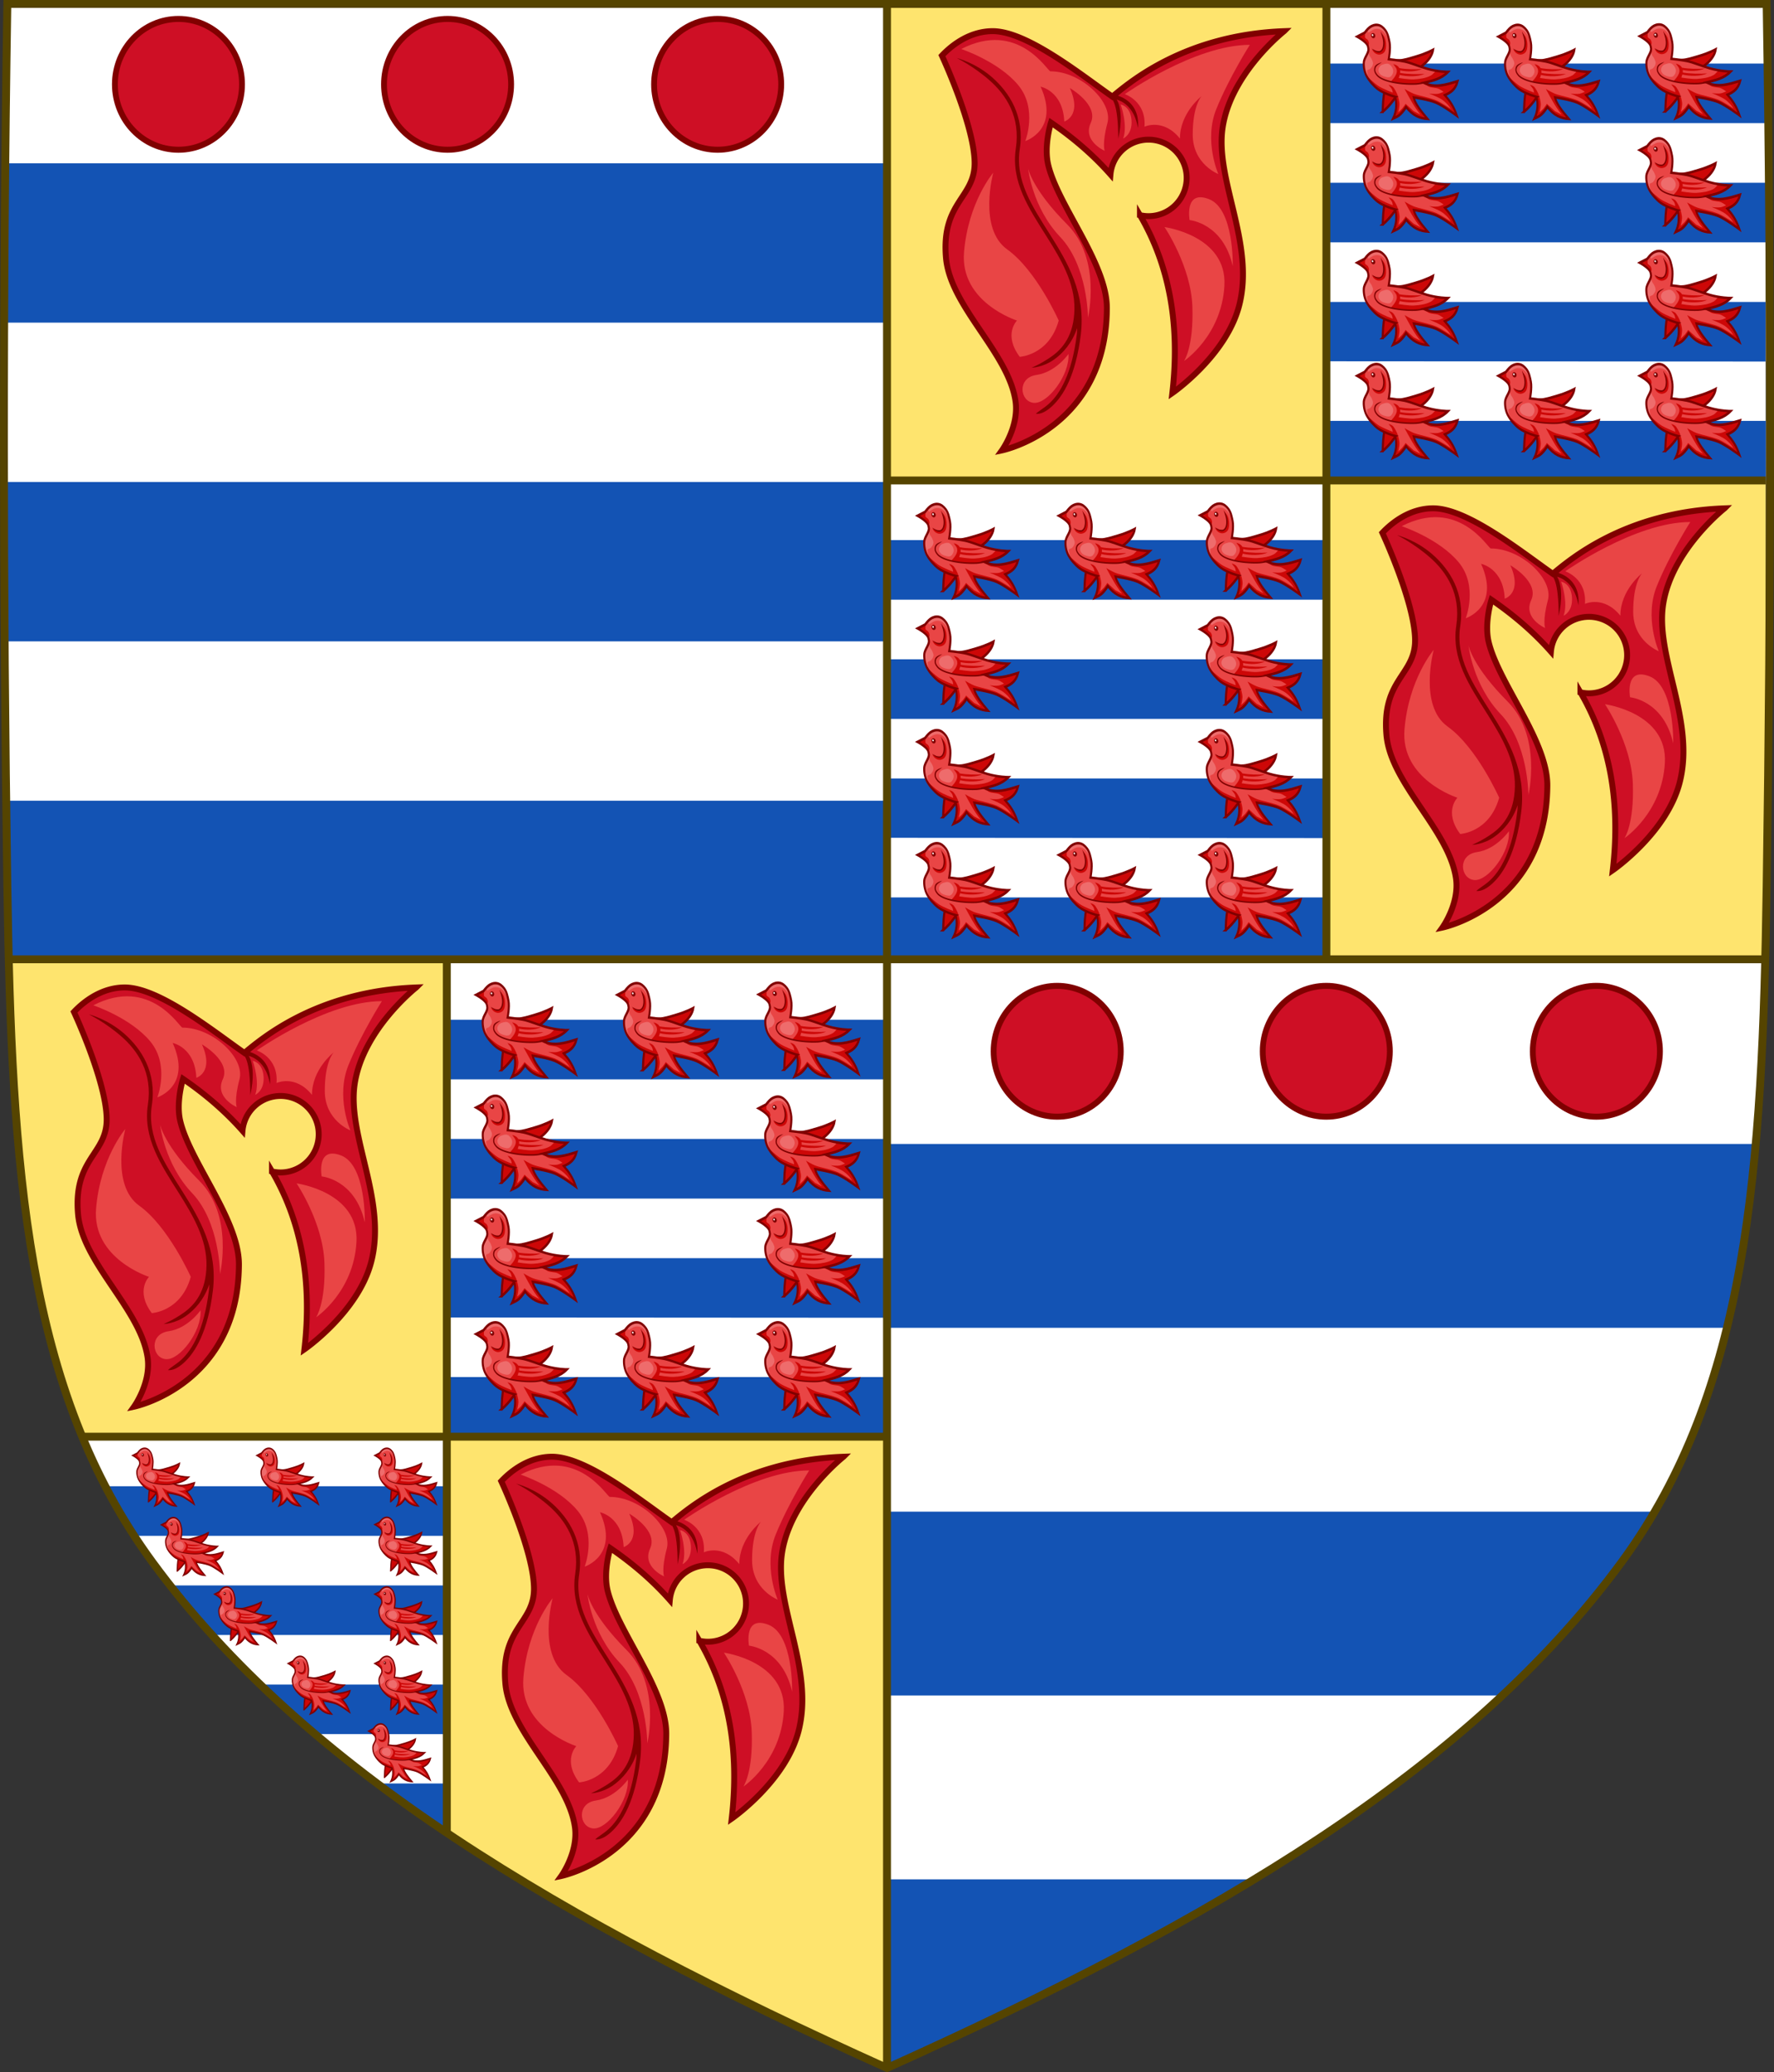 <svg height="525.5" width="450" xmlns="http://www.w3.org/2000/svg" xmlns:xlink="http://www.w3.org/1999/xlink"><rect width="100%" height="100%" fill="#333333" stroke="none"/><path d="m225 1-.237 242.463-222.903-.182 0-242.281z" fill="#fff"/><path d="m1.861 41.41v40.41h223.061l.039-40.41zm0 80.822v40.41h222.98l.039-40.41zm0 80.82v40.229l222.902.182.039-40.41z" fill="#1353b4"/><g fill="#ce0f25" stroke="#800000" stroke-linecap="round" stroke-linejoin="round" stroke-width=".849" transform="matrix(1.743 0 0 1.793 -908.158 -335.515)"><circle cx="547.003" cy="199.053" r="9.25"/><circle cx="586.166" cy="199.053" r="9.25"/><circle cx="625.472" cy="199.053" r="9.25"/></g><path d="m336.457 121.837h-111.456v120.837h111.456z" fill="#fff"/><path d="m447.912 1h-111.456l0 120.837h111.456z" fill="#fff"/><path d="m447.913 121.837h-111.456v120.837h111.456zm-111.457-120.837h-111.456l0 120.837h111.456z" fill="#fee46e"/><path d="m224.763 243.463v120.839h-111.457v-120.839z" fill="#fff"/><path d="m113.342 364.316.127 100.528c-30.558-20.469-55.785-42.812-74.79-68.695-7.315-9.962-13.141-20.565-17.806-31.833z" fill="#fff"/><path d="m113.306 243.463v120.839h-92.469c-14.002-33.821-17.446-73.749-18.629-120.839zm0 120.839h111.457l.201 160.087c-42.302-19.06-79.792-38.298-111.531-59.559z" fill="#fee46e"/><g fill="#ce0f25" stroke-width="1.001" transform="translate(487.06 -2.666)"><g id="a" fill="#f4f4f4" stroke-width="2.25" transform="matrix(.666 0 0 .667 -367.05 -342.365)"><path d="m308.908 529.135s-20.09 15.781-23.372 36.312c-3.211 20.089 12.393 44.337 6.231 68.041-4.974 19.135-25.449 33.235-25.449 33.235 3.057-26.379-1.294-48.797-12.335-67.641a14.542 14.542 0 0 0 3.25.385 14.542 14.542 0 0 0 14.541-14.543 14.542 14.542 0 0 0 -14.541-14.541 14.542 14.542 0 0 0 -14.48 13.239c-6.374-7.206-13.944-13.776-22.657-19.731 0 0-2.795 8.865-1.04 16.099 3.793 15.637 22.437 37.56 22.335 54.535-.276 45.816-39.989 54.011-39.989 54.011s6.569-9.106 5.193-18.697c-2.641-18.409-24.883-36.002-26.488-54.53-1.85-21.358 11.144-22.726 10.905-36.357-.251-14.345-12.464-40.511-12.464-40.511 3.915-4.161 10.796-9.351 19.449-9.308 13.225.067 34.352 17.196 45.471 24.888 6.57-5.429 27.683-23.498 65.441-24.888z" fill="#ce0f25" stroke="#800000" stroke-width="2.25"/><path d="m221.306 653.959c3.334-2.371 6.804-6.195 8.781-11.969-.051.753-.031 1.477-.125 2.25-1.86 15.256-6.476 22.743-10.531 26.438-2.028 1.847-3.938 2.768-5.078 3.938 1.789.209 3.887-.816 6.078-2.812 4.382-3.993 9.142-11.881 11.031-27.375 1.907-15.634-4.992-27.299-11.75-38s-13.326-20.416-11.5-32.469c1.917-12.653-4.07-21.584-10.469-27.219s-13.531-7.391-13.531-7.391 6.368 3.088 12.531 8.516 11.802 13.747 9.969 25.844c-1.924 12.697 5.008 22.857 11.75 33.531 5.45 8.628 10.741 17.639 10.571 27.59-.17 9.951-4.515 15.003-8.602 17.91s-7.719 4.344-7.719 4.344 4.244-.032 8.594-3.125zm24.562-97.219c-.243-.758-.494-1.12-.75-1.594.773.243 1.679.568 2.656 1.219 2.225 1.483 4.507 4.207 5.438 9.594.556-5.864-2.037-9.14-4.594-10.844s-5.094-1.906-5.094-1.906l-2.75-.219 2.25 1.594s.127.049.406.438c.279.389.646 1.051 1 2.156.707 2.21 1.273 6.136 1.281 12.906 1.508-6.73.949-10.866.156-13.344z" fill="#800000" stroke-width="2.25"/><path d="m461.21 679.457s14.319 4.773 21.744 13.789 2.652 21.213 2.652 21.213 13.258-4.243 5.834-20.683c0 0 8.485 1.591 9.016 13.258 0 0 6.894-2.121 2.121-12.728 0 0 11.137 6.364 7.955 13.258s5.303 10.607 5.303 10.607-1.061-2.652 1.061-10.607-10.076-19.622-21.744-19.622c-1.061 0-12.198-19.622-33.941-8.485zm60.727 21.108s2.812 7.875.938 12.938c0 0 3.562-1.5 3.188-6.938s-4.125-6-4.125-6zm9.062 8.438c.75-9.75-7.5-12.375-7.5-12.375s26.625-18.75 47.625-18.75c0 0-7.875 12.375-12.75 24.375s.75 24.75.75 24.75-9.75-3.75-9.75-15 3.375-14.625 3.375-14.625-8.25 6.375-8.25 16.125c-6.375-7.875-13.5-4.5-13.5-4.5zm-44.334 15.886s1.591 14.849 12.198 25.986c10.607 11.137 10.607 30.759 10.607 30.759s5.303-22.274-7.955-35.532-14.849-21.213-14.849-21.213zm15.38 70.534s-4.773 6.894-12.198 7.955-6.364 10.076-1.061 10.607 13.789-10.607 13.258-18.562zm-18.562 1.061s11.137-.53 14.849-13.789c0 0-8.485-19.092-19.622-27.047-11.137-7.955-5.303-29.168-5.303-29.168s-9.546 11.137-11.137 30.229c-1.591 19.092 20.153 25.986 20.153 25.986s-5.303 5.303 1.061 13.789zm55.154-49.321s10.076 14.849 10.607 30.229-3.182 20.683-3.182 20.683 14.319-9.546 15.38-28.638c1.061-19.092-22.804-22.274-22.804-22.274zm9.546-2.652s12.728 1.061 16.44 17.501c0 0 .53-21.744-9.016-25.456s-7.425 7.955-7.425 7.955z" fill="#e94545" stroke-width="2.25" transform="translate(-275.288 -143.541)"/></g><use height="100%" transform="translate(111.728 121)" width="100%" xlink:href="#a"/><use height="100%" transform="translate(-220.166 242.5)" width="100%" xlink:href="#a"/><use height="100%" transform="translate(-111.773 361.5)" width="100%" xlink:href="#a"/></g><path d="m447.428 242.913c-1.546 63.223-6.687 113.172-36.106 153.237-38.745 52.765-103.292 90.843-186.322 128.254l.876-281.49z" fill="#fff"/><path d="m225.73 290.084-.146 46.621h212.352c3.508-14.529 5.716-30.044 7.145-46.621zm-.291 93.244-.145 46.619h155.748c11.359-10.621 21.49-21.827 30.279-33.797 3.057-4.163 5.837-8.442 8.393-12.822zm-.291 93.24-.145 46.412 3.121.004c33.158-15.032 63.32-30.203 90.012-46.416z" fill="#1353b4"/><g fill="#ce0f25" stroke="#800000" stroke-linecap="round" stroke-linejoin="round" stroke-width=".849" transform="matrix(1.743 0 0 1.793 -685.255 -90.32)"><circle cx="547.003" cy="199.053" r="9.25"/><circle cx="586.166" cy="199.053" r="9.25"/><circle cx="625.472" cy="199.053" r="9.25"/></g><path d="m225 227.562v15.113h111.456l.02-15.113zm0-30.158v15.045l111.377.068.02-15.113zm0-30.226v15.113h111.416l.02-15.113zm0-30.227v15.113h111.456l.02-15.113z" fill="#1353b4"/><path d="m336.457 106.724v15.113h111.456l.02-15.113zm0-30.158v15.045l111.377.068.02-15.113zm0-30.226v15.113h111.416l.02-15.113zm0-30.227v15.113h111.456l.02-15.113z" fill="#1353b4"/><path d="m113.342 349.203v15.113h111.456l.02-15.113zm0-30.158v15.045l111.377.068.02-15.113zm0-30.226v15.113h111.416l.02-15.113zm0-30.227v15.113h111.456l.02-15.113z" fill="#1353b4"/><path d="m26.723 376.887c2.233 4.296 4.68 8.483 7.344 12.572h79.307l-.016-12.572zm16.447 25.145c3.371 4.283 6.911 8.474 10.629 12.57h59.604l.002-1.111-.016-11.459zm22.869 25.143c4.445 4.276 9.089 8.457 13.926 12.551l33.406.02.016-12.57zm29.67 25.084c5.693 4.271 11.597 8.456 17.727 12.562l.018-12.461v-.102z" fill="#1353b4"/><path d="m113.343 243.479v221.281m111.456-100.443h-203.508" fill="none" stroke="#540" stroke-width="2"/><path d="m336.457.457v242.218m111.456-120.837h-222.912" fill="none" stroke="#540" stroke-width="2"/><g id="b" transform="matrix(1.024 0 0 1.024 -9.979 -2.063)"><g id="c" stroke-width="2.254" transform="matrix(.282 -.075 .095 .355 304.259 236.237)"><path d="m607.139 286.345c9.044-3.464 12.761-6.929 18.606-10.393l1.844-9.89c18.683.207 30.929-4.954 34.531-11.399 0 0-6.416 1.276-15.081 1.436-5.618.103-11.361.407-15.091-.421-6.71-1.491-21.121-.847-21.121-.847l2.85 17.601c-3.454 5.275-4.775 9.484-6.537 13.913z" fill="#cd0707" stroke="#800000" stroke-width="1.691" transform="translate(-265.268 -795.882)"/><g stroke-width="2.254" transform="translate(53.057 -8.762)"><path d="m302.427-508.375s-8.771-4.062-12.701-8.12c-2.599-2.684-5.24-6.813-6.246-10.411-.825-2.948-.554-6.336.625-9.161 1.495-3.585 6.663-5.368 6.663-8.953 0 0 .531-1.008 0-2.29-1.24-2.992-6.455-6.871-6.455-6.871l7.079-1.249s3.169-2.017 5.414-2.707c2.322-.713 5.007-.836 7.287 0 2.22.813 3.694 2.486 4.789 4.581 1.357 2.595 1.098 5.829.833 8.745-.391 4.31-4.372 10.827-4.372 10.827s7.693 2.342 12.285 4.164c4.969 1.972 10.152 5.341 16.774 8.518 8.603 4.127 16.748 5.849 16.748 5.849-7.094 3.413-14.639 3.059-22.279 2.915 8.538 5.615 18.22 5.047 28.109 4.789-3.456 4.862-7.87 6.25-13.534 6.871 2.959 4.784 4.845 8.917 5.414 15.616 0 0-9.013-8.962-14.367-12.285-5.258-3.263-17.073-7.287-17.073-7.287-.243 4.427 3.091 10.387 6.663 16.449-6.21-1.633-11.548-4.837-14.991-11.452-6.908 4.903-9.256 4.611-13.117 5.205 3.959-3.698 6.3-8.368 6.455-13.742z" fill="#e94545" stroke-width="2.254"/><path d="m43.934 20.469-3.303.635-4.699.51 6.479 6.604.762 2.795s1.151-.958 1.523-1.777c.367-.81.292-1.828 0-2.668-.426-1.224-2.325-1.927-1.904-3.049zm14.354 2.414-.381.381s.197.296.453.693zm.072 1.074.309 4.514-.889 4.701-2.033 2.666-2.668.891-2.793-.51-4.193-2.539s.616 2.07 1.398 2.922c1.077 1.172 2.611 2.097 4.191 2.285 1.785.213 3.761-.075 5.207-1.143 1.408-1.039 2.235-2.787 2.795-4.445.599-1.772.865-3.754.508-5.59-.223-1.145-1.233-2.823-1.832-3.752zm3.18 24.223s1.256 2.233 1.686 3.631c.241.785-.12 2.136-.52 2.854-1.683 3.017-7.779 5.574-7.779 5.574l2.723.908 7.521 2.594 7.391 2.205 11.75 1.305c.01.012 2.115 2.542 3.164 3.355 2.414 1.871 6.257 2.087 8.818 3.752 1.15.747 3.564 3.002 3.564 3.002s-3.376.473-5.066.375c-3.306-.192-8.254-1.877-8.254-1.877s6.005 3.444 9.191 6.004c1.83 1.47 3.373 3.31 4.691 5.252.785 1.157 1.875 3.752 1.875 3.752s-6.833-6.165-10.693-8.629c-3.701-2.362-11.816-5.814-11.816-5.814s-4.869-2.033-7.129-3.377c-2.462-1.464-6.941-5.066-6.941-5.066 2.239 7.066 3.941 14.133 8.066 21.199l-5.252-3.752-5.441-6.754s-2.553 1.869-3.938 2.627c-1.498.821-4.691 2.062-4.691 2.062s2.366-3.434 3.002-5.252c.847-2.423.562-6.191.562-6.191.105-2.154-1.267-6.505-2.438-7.879-.926-1.088-3.189-2.062-3.189-2.062s1.545 2.594 1.875 3.564c.302.888 0 2.814 0 2.814s-7.73-4.414-11.066-7.316c-3.166-2.754-8.33-9.439-8.33-9.439 1.096 3.918 3.973 8.413 6.803 11.336 4.28 4.42 13.83 8.844 13.83 8.844-.168 5.853-2.718 10.938-7.029 14.965 4.205-.648 6.762-.328 14.285-5.668 3.75 7.203 9.563 10.692 16.326 12.471-3.89-6.601-7.521-13.091-7.256-17.912 0 0 12.868 4.382 18.594 7.936 5.83 3.618 15.645 13.377 15.645 13.377-.619-7.295-2.673-11.796-5.895-17.006 6.167-.676 10.974-2.188 14.738-7.482-10.765.28-21.304.898-30.6-5.209l1.082.121 10.373-.131 8.687-1.426 3.76-1.686-10.373-3.111s-3.327 1.958-5.186 2.334c-5.297 1.071-10.868.439-16.209-.389-4.582-.71-13.357-3.891-13.357-3.891s.809-.86 1.607-1.977c6.271 2.728 16.073 4.864 22.512 3.922-6.074-.824-15.582-3.006-21.65-5.264.146-.275.278-.554.385-.832.117-.306.185-.638.217-.979 5.999 2.448 13.871 4.012 19.969 3.119-6.085-.826-14.228-2.663-20.15-4.889-.172-.573-.445-1.108-.812-1.531-1.433-1.652-3.631-2.463-3.631-2.463z" fill="#cd0707" stroke-width="2.254" transform="matrix(.918 0 0 .918 251.455 -574.288)"/><path d="m50.412 22.309a1.901 1.901 0 0 0 -1.902 1.9 1.901 1.901 0 0 0 1.902 1.9 1.901 1.901 0 0 0 1.9-1.9 1.901 1.901 0 0 0 -1.9-1.9zm7.619.672c.001 2.973 1.048 7.592-2.246 11.707-1.153 1.201-2.617 2.013-4.051 1.564 0 0-1.525-.345-2.217-.693-1.265-.638-3.432-2.506-3.432-2.506 1.681 2.655 3.598 3.998 5.479 4.289 1.881.291 3.668-.515 5.004-1.906 2.673-2.783 3.798-7.943 1.463-12.455zm-6.297 21.779s-1.444-.016-3.096.205c-1.651.222-3.575.644-4.561 1.906-.843 1.079-1.211 2.104-1.191 3.131.02 1.027.408 1.99.953 3.027 1.155 2.199 3.855 4.173 7.352 5.99 3.496 1.817 7.822 3.464 12.25 4.832 4.428 1.368 8.964 2.464 12.898 3.166 2.001.357 3.582.477 5.18.609 1.545.128 3.122.274 4.145.172l-.102-1.055c-.938.093-2.504-.069-4.072-.215-1.523-.142-3.031-.26-4.945-.602-3.885-.693-8.413-1.777-12.797-3.131-4.384-1.354-8.638-2.992-12.047-4.764s-5.93-3.715-6.875-5.514c-.513-.976-.835-1.793-.85-2.553-.015-.759.25-1.506.986-2.449.592-.758 1.878-1.351 3.383-1.783z" fill="#800000" stroke-width="2.254" transform="matrix(.918 0 0 .918 251.455 -574.288)"/><path d="m54.223 16.658-4.574.635-3.174 1.398.508 2.539s4.02-1.243 6.096-1.27c1.893-.024 3.712.424 5.336 1.398 1.111.667 1.993 1.558 2.666 2.666 1.181 1.944 2.795 6.225 2.795 6.225l-.254-5.844-3.303-5.334zm-11.686 17.402-6.352 5.971-1.779 4.318v4.572l1.145 4.953.889-5.588c.2-1.257 2.586-.536 3.811-1.271 1.468-.882 2.555-1.379 3.303-2.92.453-.934.148-2.021 0-3.049-.192-1.331-.993-2.241-1.271-3.557-.238-1.121.256-3.43.256-3.43zm11.287 12.453c-.483.002-.963.019-1.422.031-1.989.052-3.191.39-4.648 1.744-.793.737-1.277 2.062-.969 3.1.691 2.331 2.26 3.217 4.455 4.262 1.487.708 3.268 1.446 4.844.969 1.748-.529 3.513-2.085 3.875-3.875.373-1.846-.667-4.046-2.131-5.23-1.071-.867-2.555-1.005-4.004-1z" fill="#ee6c6c" stroke-width="2.254" transform="matrix(.918 0 0 .918 251.455 -574.288)"/><path d="m302.427-508.375s-8.771-4.062-12.701-8.12c-2.599-2.684-5.24-6.813-6.246-10.411-.825-2.948-.554-6.336.625-9.161 1.495-3.585 6.896-5.368 6.896-8.953 0 0 .298-1.008-.233-2.29-1.24-2.992-6.455-6.871-6.455-6.871l7.079-1.249s3.169-2.017 5.414-2.707c2.322-.713 5.007-.836 7.287 0 2.22.813 3.694 2.486 4.789 4.581 1.357 2.595 1.098 5.829.833 8.745-.391 4.31-4.372 10.827-4.372 10.827s7.693 2.342 12.285 4.164c4.969 1.972 10.152 5.341 16.774 8.518 8.603 4.127 16.748 5.849 16.748 5.849-7.094 3.413-14.639 3.059-22.279 2.915 8.538 5.615 18.22 5.047 28.109 4.789-3.456 4.862-7.87 6.25-13.534 6.871 2.959 4.784 4.845 8.917 5.414 15.616 0 0-9.013-8.962-14.367-12.285-5.258-3.263-17.073-7.287-17.073-7.287-.243 4.427 3.091 10.387 6.663 16.449-6.21-1.633-11.548-4.837-14.991-11.452-6.908 4.903-9.256 4.611-13.117 5.205 3.959-3.698 6.3-8.368 6.455-13.742z" fill="none" stroke="#800000" stroke-width="1.691"/><path d="m617.438 234.875c-.37 0-.656.287-.656.656s.287.656.656.656.625-.263.625-.656-.255-.656-.625-.656z" fill="#fff" stroke-width="2.254" transform="translate(-320.058 -788.033)"/></g></g><use height="100%" transform="translate(35 0)" width="100%" xlink:href="#c"/><use height="100%" transform="translate(70.014 -.103)" width="100%" xlink:href="#c"/><use height="100%" transform="translate(.014 27.897)" width="100%" xlink:href="#c"/><use height="100%" transform="translate(0 56)" width="100%" xlink:href="#c"/><use height="100%" transform="translate(0 84)" width="100%" xlink:href="#c"/><use height="100%" transform="translate(35 84)" width="100%" xlink:href="#c"/><use height="100%" transform="translate(70 84)" width="100%" xlink:href="#c"/><use height="100%" transform="translate(70 56)" width="100%" xlink:href="#c"/><use height="100%" transform="translate(69.986 28.103)" width="100%" xlink:href="#c"/></g><use height="100%" transform="translate(-111.5 121.5)" width="100%" xlink:href="#b"/><use height="100%" transform="translate(-223.5 243)" width="100%" xlink:href="#b"/><g transform="matrix(.628 0 0 .628 -166.084 362.122)"><g id="d" stroke-width="2.254" transform="matrix(.282 -.075 .095 .355 276.449 236.237)"><path d="m607.139 286.345c9.044-3.464 12.761-6.929 18.606-10.393l1.844-9.89c18.683.207 30.929-4.954 34.531-11.399 0 0-6.416 1.276-15.081 1.436-5.618.103-11.361.407-15.091-.421-6.71-1.491-21.121-.847-21.121-.847l2.85 17.601c-3.454 5.275-4.775 9.484-6.537 13.913z" fill="#cd0707" stroke="#800000" stroke-width="1.691" transform="translate(-265.268 -795.882)"/><g stroke-width="2.254" transform="translate(53.057 -8.762)"><path d="m302.427-508.375s-8.771-4.062-12.701-8.12c-2.599-2.684-5.24-6.813-6.246-10.411-.825-2.948-.554-6.336.625-9.161 1.495-3.585 6.663-5.368 6.663-8.953 0 0 .531-1.008 0-2.29-1.24-2.992-6.455-6.871-6.455-6.871l7.079-1.249s3.169-2.017 5.414-2.707c2.322-.713 5.007-.836 7.287 0 2.22.813 3.694 2.486 4.789 4.581 1.357 2.595 1.098 5.829.833 8.745-.391 4.31-4.372 10.827-4.372 10.827s7.693 2.342 12.285 4.164c4.969 1.972 10.152 5.341 16.774 8.518 8.603 4.127 16.748 5.849 16.748 5.849-7.094 3.413-14.639 3.059-22.279 2.915 8.538 5.615 18.22 5.047 28.109 4.789-3.456 4.862-7.87 6.25-13.534 6.871 2.959 4.784 4.845 8.917 5.414 15.616 0 0-9.013-8.962-14.367-12.285-5.258-3.263-17.073-7.287-17.073-7.287-.243 4.427 3.091 10.387 6.663 16.449-6.21-1.633-11.548-4.837-14.991-11.452-6.908 4.903-9.256 4.611-13.117 5.205 3.959-3.698 6.3-8.368 6.455-13.742z" fill="#e94545" stroke-width="2.254"/><path d="m43.934 20.469-3.303.635-4.699.51 6.479 6.604.762 2.795s1.151-.958 1.523-1.777c.367-.81.292-1.828 0-2.668-.426-1.224-2.325-1.927-1.904-3.049zm14.354 2.414-.381.381s.197.296.453.693zm.072 1.074.309 4.514-.889 4.701-2.033 2.666-2.668.891-2.793-.51-4.193-2.539s.616 2.07 1.398 2.922c1.077 1.172 2.611 2.097 4.191 2.285 1.785.213 3.761-.075 5.207-1.143 1.408-1.039 2.235-2.787 2.795-4.445.599-1.772.865-3.754.508-5.59-.223-1.145-1.233-2.823-1.832-3.752zm3.18 24.223s1.256 2.233 1.686 3.631c.241.785-.12 2.136-.52 2.854-1.683 3.017-7.779 5.574-7.779 5.574l2.723.908 7.521 2.594 7.391 2.205 11.75 1.305c.01.012 2.115 2.542 3.164 3.355 2.414 1.871 6.257 2.087 8.818 3.752 1.15.747 3.564 3.002 3.564 3.002s-3.376.473-5.066.375c-3.306-.192-8.254-1.877-8.254-1.877s6.005 3.444 9.191 6.004c1.83 1.47 3.373 3.31 4.691 5.252.785 1.157 1.875 3.752 1.875 3.752s-6.833-6.165-10.693-8.629c-3.701-2.362-11.816-5.814-11.816-5.814s-4.869-2.033-7.129-3.377c-2.462-1.464-6.941-5.066-6.941-5.066 2.239 7.066 3.941 14.133 8.066 21.199l-5.252-3.752-5.441-6.754s-2.553 1.869-3.938 2.627c-1.498.821-4.691 2.062-4.691 2.062s2.366-3.434 3.002-5.252c.847-2.423.562-6.191.562-6.191.105-2.154-1.267-6.505-2.438-7.879-.926-1.088-3.189-2.062-3.189-2.062s1.545 2.594 1.875 3.564c.302.888 0 2.814 0 2.814s-7.73-4.414-11.066-7.316c-3.166-2.754-8.33-9.439-8.33-9.439 1.096 3.918 3.973 8.413 6.803 11.336 4.28 4.42 13.83 8.844 13.83 8.844-.168 5.853-2.718 10.938-7.029 14.965 4.205-.648 6.762-.328 14.285-5.668 3.75 7.203 9.563 10.692 16.326 12.471-3.89-6.601-7.521-13.091-7.256-17.912 0 0 12.868 4.382 18.594 7.936 5.83 3.618 15.645 13.377 15.645 13.377-.619-7.295-2.673-11.796-5.895-17.006 6.167-.676 10.974-2.188 14.738-7.482-10.765.28-21.304.898-30.6-5.209l1.082.121 10.373-.131 8.687-1.426 3.76-1.686-10.373-3.111s-3.327 1.958-5.186 2.334c-5.297 1.071-10.868.439-16.209-.389-4.582-.71-13.357-3.891-13.357-3.891s.809-.86 1.607-1.977c6.271 2.728 16.073 4.864 22.512 3.922-6.074-.824-15.582-3.006-21.65-5.264.146-.275.278-.554.385-.832.117-.306.185-.638.217-.979 5.999 2.448 13.871 4.012 19.969 3.119-6.085-.826-14.228-2.663-20.15-4.889-.172-.573-.445-1.108-.812-1.531-1.433-1.652-3.631-2.463-3.631-2.463z" fill="#cd0707" stroke-width="2.254" transform="matrix(.918 0 0 .918 251.455 -574.288)"/><path d="m50.412 22.309a1.901 1.901 0 0 0 -1.902 1.9 1.901 1.901 0 0 0 1.902 1.9 1.901 1.901 0 0 0 1.9-1.9 1.901 1.901 0 0 0 -1.9-1.9zm7.619.672c.001 2.973 1.048 7.592-2.246 11.707-1.153 1.201-2.617 2.013-4.051 1.564 0 0-1.525-.345-2.217-.693-1.265-.638-3.432-2.506-3.432-2.506 1.681 2.655 3.598 3.998 5.479 4.289 1.881.291 3.668-.515 5.004-1.906 2.673-2.783 3.798-7.943 1.463-12.455zm-6.297 21.779s-1.444-.016-3.096.205c-1.651.222-3.575.644-4.561 1.906-.843 1.079-1.211 2.104-1.191 3.131.02 1.027.408 1.99.953 3.027 1.155 2.199 3.855 4.173 7.352 5.99 3.496 1.817 7.822 3.464 12.25 4.832 4.428 1.368 8.964 2.464 12.898 3.166 2.001.357 3.582.477 5.18.609 1.545.128 3.122.274 4.145.172l-.102-1.055c-.938.093-2.504-.069-4.072-.215-1.523-.142-3.031-.26-4.945-.602-3.885-.693-8.413-1.777-12.797-3.131-4.384-1.354-8.638-2.992-12.047-4.764s-5.93-3.715-6.875-5.514c-.513-.976-.835-1.793-.85-2.553-.015-.759.25-1.506.986-2.449.592-.758 1.878-1.351 3.383-1.783z" fill="#800000" stroke-width="2.254" transform="matrix(.918 0 0 .918 251.455 -574.288)"/><path d="m54.223 16.658-4.574.635-3.174 1.398.508 2.539s4.02-1.243 6.096-1.27c1.893-.024 3.712.424 5.336 1.398 1.111.667 1.993 1.558 2.666 2.666 1.181 1.944 2.795 6.225 2.795 6.225l-.254-5.844-3.303-5.334zm-11.686 17.402-6.352 5.971-1.779 4.318v4.572l1.145 4.953.889-5.588c.2-1.257 2.586-.536 3.811-1.271 1.468-.882 2.555-1.379 3.303-2.92.453-.934.148-2.021 0-3.049-.192-1.331-.993-2.241-1.271-3.557-.238-1.121.256-3.43.256-3.43zm11.287 12.453c-.483.002-.963.019-1.422.031-1.989.052-3.191.39-4.648 1.744-.793.737-1.277 2.062-.969 3.1.691 2.331 2.26 3.217 4.455 4.262 1.487.708 3.268 1.446 4.844.969 1.748-.529 3.513-2.085 3.875-3.875.373-1.846-.667-4.046-2.131-5.23-1.071-.867-2.555-1.005-4.004-1z" fill="#ee6c6c" stroke-width="2.254" transform="matrix(.918 0 0 .918 251.455 -574.288)"/><path d="m302.427-508.375s-8.771-4.062-12.701-8.12c-2.599-2.684-5.24-6.813-6.246-10.411-.825-2.948-.554-6.336.625-9.161 1.495-3.585 6.896-5.368 6.896-8.953 0 0 .298-1.008-.233-2.29-1.24-2.992-6.455-6.871-6.455-6.871l7.079-1.249s3.169-2.017 5.414-2.707c2.322-.713 5.007-.836 7.287 0 2.22.813 3.694 2.486 4.789 4.581 1.357 2.595 1.098 5.829.833 8.745-.391 4.31-4.372 10.827-4.372 10.827s7.693 2.342 12.285 4.164c4.969 1.972 10.152 5.341 16.774 8.518 8.603 4.127 16.748 5.849 16.748 5.849-7.094 3.413-14.639 3.059-22.279 2.915 8.538 5.615 18.22 5.047 28.109 4.789-3.456 4.862-7.87 6.25-13.534 6.871 2.959 4.784 4.845 8.917 5.414 15.616 0 0-9.013-8.962-14.367-12.285-5.258-3.263-17.073-7.287-17.073-7.287-.243 4.427 3.091 10.387 6.663 16.449-6.21-1.633-11.548-4.837-14.991-11.452-6.908 4.903-9.256 4.611-13.117 5.205 3.959-3.698 6.3-8.368 6.455-13.742z" fill="none" stroke="#800000" stroke-width="1.691"/><path d="m617.438 234.875c-.37 0-.656.287-.656.656s.287.656.656.656.625-.263.625-.656-.255-.656-.625-.656z" fill="#fff" stroke-width="2.254" transform="translate(-320.058 -788.033)"/></g></g><use height="100%" transform="translate(22.359)" width="100%" xlink:href="#c"/><use height="100%" transform="translate(70)" width="100%" xlink:href="#c"/><use height="100%" transform="translate(-16.198 28)" width="100%" xlink:href="#c"/><use height="100%" transform="translate(5.309 56)" width="100%" xlink:href="#c"/><use height="100%" transform="translate(67.503 111.305)" width="100%" xlink:href="#c"/><use height="100%" transform="translate(35 84)" width="100%" xlink:href="#c"/><use height="100%" transform="translate(97.824 27.897)" width="100%" xlink:href="#d"/><use height="100%" transform="translate(97.81 56)" width="100%" xlink:href="#d"/><use height="100%" transform="translate(97.81 84)" width="100%" xlink:href="#d"/></g><g fill="none" stroke="#540" stroke-width="2"><path d="m1.982 243.257 446.037-0m-223.018 281.146-0-523.403"/><path d="m1.861 1c-1.182 74.511-1.113 149.032 0 223.54 1.072 71.787 4.653 127.807 36.817 171.61 38.745 52.765 103.292 90.843 186.322 128.254 83.03-37.41 147.577-75.488 186.322-128.254 32.164-43.803 35.745-99.823 36.817-171.61 1.113-74.508 1.182-149.029 0-223.54z"/></g></svg>